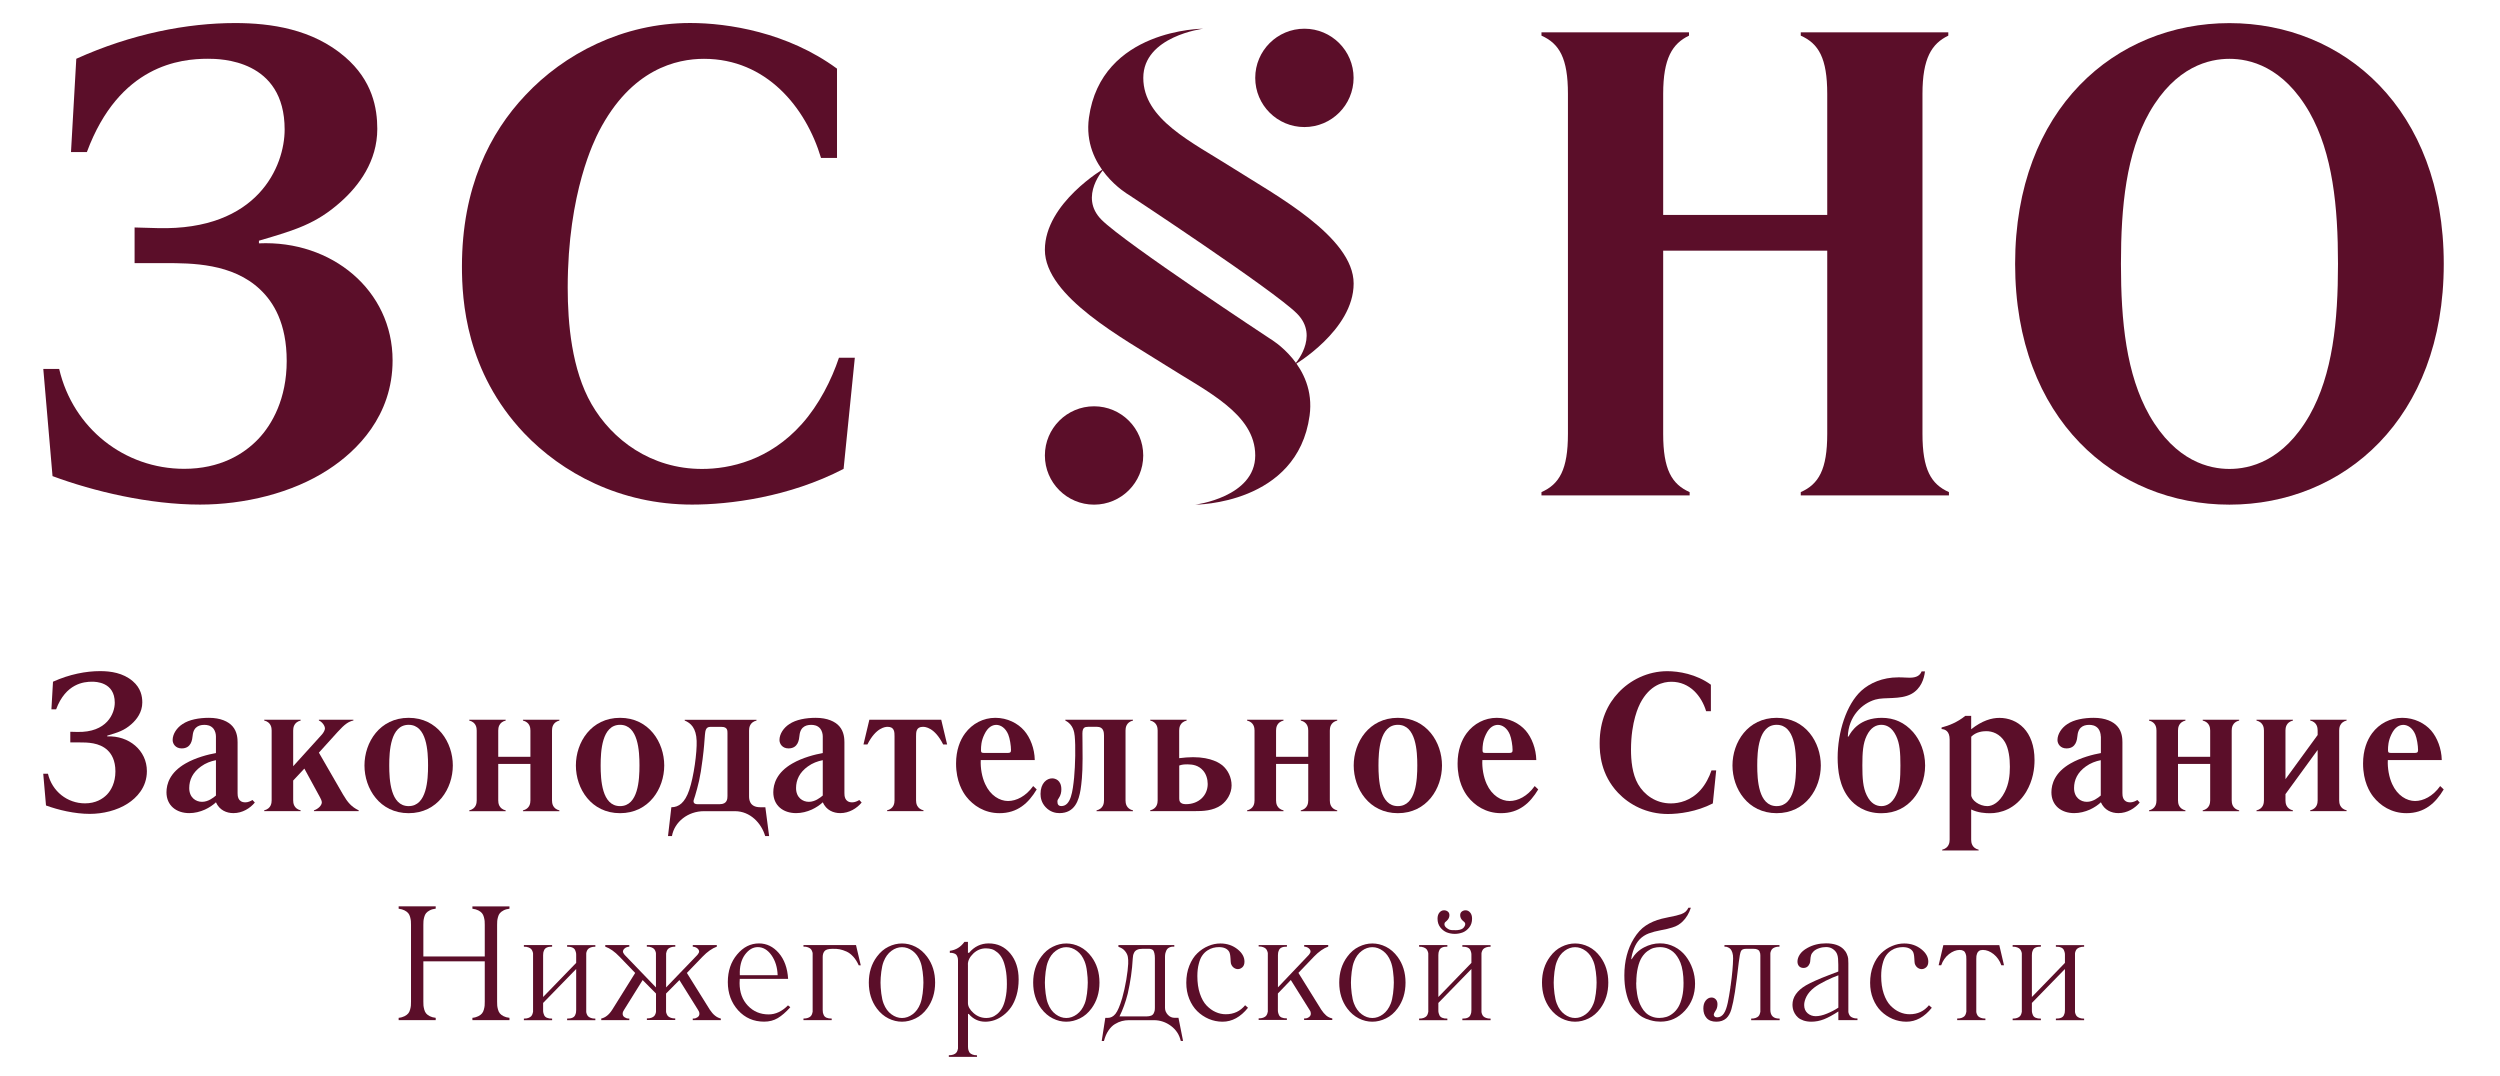 <?xml version="1.0" encoding="UTF-8"?> <svg xmlns="http://www.w3.org/2000/svg" id="_Слой_1" data-name="Слой 1" viewBox="0 0 425 183"><defs><style> .cls-1 { fill: #5b0e29; stroke-width: 0px; } </style></defs><g><path class="cls-1" d="M11.94,124.4l1.17.03c5.07.13,6.4-3.14,6.4-4.97,0-3.53-3.24-3.57-3.87-3.57-1.37,0-4.47.3-6.1,4.7h-.8l.27-4.7c2.81-1.27,5.61-1.8,8.01-1.8,1.8,0,3.9.3,5.54,1.7,1.4,1.2,1.63,2.6,1.63,3.63,0,1.64-.93,2.87-1.83,3.67-1.27,1.13-2.34,1.43-4.13,1.97v.13c3.67-.17,6.74,2.37,6.74,5.9,0,2.8-1.8,4.57-3.24,5.5-1.83,1.2-4.27,1.77-6.47,1.77-2.57,0-5.37-.67-7.44-1.43l-.47-5.4h.8c.7,3,3.3,5.04,6.3,5.04,1.8,0,3-.74,3.74-1.5.7-.73,1.43-2.03,1.43-3.93s-.67-2.97-1.33-3.6c-1.4-1.33-3.47-1.33-4.81-1.33h-1.53v-1.8Z"></path><path class="cls-1" d="M36.71,125.2c0-.44-.13-.93-.4-1.3-.47-.6-1.13-.67-1.53-.67-.57,0-1.87.07-2.03,1.83-.07.64-.2,2.17-1.87,2.17-1.03,0-1.53-.77-1.53-1.43,0-1.04.73-2.1,1.67-2.7,1.13-.77,2.83-1.07,4.5-1.07,1.97,0,3.3.63,4,1.43.83.93.87,2.17.87,2.74v8.6c0,.43,0,1.6,1.33,1.6.44,0,.87-.2,1.2-.4l.4.43c-.8.97-2.1,1.8-3.64,1.8-1.17,0-2.37-.5-2.97-1.84-.5.47-1.14.9-1.87,1.24-.83.37-1.73.6-2.67.6-2.2,0-3.87-1.3-3.87-3.54,0-1.4.57-3.37,3.24-4.9,1.73-1,3.87-1.54,5.17-1.77v-2.84ZM36.71,129.23c-.87.17-1.77.5-2.54,1.07-1.4,1-2,2.27-2,3.67,0,1.63,1.13,2.34,2.17,2.34s1.9-.67,2.37-1.07v-6Z"></path><path class="cls-1" d="M51.11,122.36v.13c-1.17.3-1.27,1.23-1.27,1.7v6.07l4.9-5.41c.24-.27.5-.73.5-1,0-.5-.5-1.14-1.03-1.37v-.13h5.87v.13c-.83.2-1.43.57-2.7,1.97l-3.17,3.5,4.1,7.11c.8,1.37,1.44,2.1,2.67,2.7v.13h-7.61v-.13c.7-.23,1.34-.83,1.34-1.37,0-.23-.2-.67-.3-.83l-2.67-4.9-1.9,2.03v3.37c0,.47.1,1.4,1.27,1.7v.13h-6.2v-.13c1.17-.3,1.27-1.23,1.27-1.7v-11.88c0-.47-.1-1.4-1.27-1.7v-.13h6.2Z"></path><path class="cls-1" d="M69.47,122.03c4.91,0,7.51,4.17,7.51,8.1s-2.6,8.11-7.51,8.11-7.51-4.17-7.51-8.11,2.6-8.1,7.51-8.1ZM69.47,137.04c3.1,0,3.3-4.5,3.3-6.91s-.2-6.91-3.3-6.91-3.3,4.5-3.3,6.91.2,6.91,3.3,6.91Z"></path><path class="cls-1" d="M85.97,122.36v.13c-1.17.3-1.27,1.23-1.27,1.7v4.47h5.47v-4.47c0-.47-.1-1.4-1.27-1.7v-.13h6.2v.13c-1.16.3-1.26,1.23-1.26,1.7v11.88c0,.47.1,1.4,1.26,1.7v.13h-6.2v-.13c1.17-.3,1.27-1.23,1.27-1.7v-6.2h-5.47v6.2c0,.47.1,1.4,1.27,1.7v.13h-6.2v-.13c1.17-.3,1.27-1.23,1.27-1.7v-11.88c0-.47-.1-1.4-1.27-1.7v-.13h6.2Z"></path><path class="cls-1" d="M105.41,122.03c4.91,0,7.51,4.17,7.51,8.1s-2.6,8.11-7.51,8.11-7.51-4.17-7.51-8.11,2.6-8.1,7.51-8.1ZM105.41,137.04c3.1,0,3.3-4.5,3.3-6.91s-.2-6.91-3.3-6.91-3.3,4.5-3.3,6.91.2,6.91,3.3,6.91Z"></path><path class="cls-1" d="M128.61,122.36v.13c-1.17.3-1.27,1.23-1.27,1.7v11.14c0,.5.03,1.9,1.9,1.9h.87l.64,4.9h-.67c-.63-2.17-2.53-4.23-5.14-4.23h-5.27c-2.7,0-5.01,1.8-5.44,4.23h-.67l.57-4.9c1.27,0,2.3-.77,3.03-2.9.8-2.34,1.34-6.44,1.27-8.37-.07-2.2-1-3.04-2.03-3.47v-.13h12.21ZM123.67,124.6c0-.4,0-1.03-1-1.03h-1.93c-.74,0-.84.63-.9,1.33-.13,1.43-.1,1.83-.4,4.17-.4,3.24-.77,4.47-1.27,6.2-.17.57-.27.74-.27.94,0,.5.53.5.67.5h3.8c1.27,0,1.3-.93,1.3-1.4v-10.71Z"></path><path class="cls-1" d="M139.87,125.2c0-.44-.13-.93-.4-1.3-.47-.6-1.13-.67-1.53-.67-.57,0-1.87.07-2.03,1.83-.07.64-.2,2.17-1.87,2.17-1.03,0-1.53-.77-1.53-1.43,0-1.04.73-2.1,1.67-2.7,1.13-.77,2.83-1.07,4.5-1.07,1.97,0,3.3.63,4,1.43.83.93.87,2.17.87,2.74v8.6c0,.43,0,1.6,1.33,1.6.44,0,.87-.2,1.2-.4l.4.43c-.8.97-2.1,1.8-3.64,1.8-1.17,0-2.37-.5-2.97-1.84-.5.47-1.14.9-1.87,1.24-.83.37-1.73.6-2.67.6-2.2,0-3.87-1.3-3.87-3.54,0-1.4.57-3.37,3.24-4.9,1.73-1,3.87-1.54,5.17-1.77v-2.84ZM139.87,129.23c-.87.17-1.77.5-2.54,1.07-1.4,1-2,2.27-2,3.67,0,1.63,1.13,2.34,2.17,2.34s1.9-.67,2.37-1.07v-6Z"></path><path class="cls-1" d="M160.01,122.36l1,4.2h-.67c-1.47-2.94-3.1-3-3.44-3-1.17,0-1.17.9-1.17,1.63v10.87c0,.47.1,1.4,1.27,1.7v.13h-6.2v-.13c1.17-.3,1.27-1.23,1.27-1.7v-10.87c0-.73,0-1.63-1.17-1.63-.34,0-1.97.07-3.44,3h-.67l1-4.2h12.21Z"></path><path class="cls-1" d="M166.73,129.2c-.07,1.37.2,2.9.74,4.07.9,2,2.5,2.9,3.9,2.9s3.04-.8,4.27-2.54l.6.57c-1.4,2.34-3.27,4.04-6.33,4.04-2.54,0-4.47-1.3-5.64-2.81-.6-.77-1.74-2.57-1.74-5.63,0-2.27.67-3.97,1.54-5.14,1.23-1.66,3.1-2.63,5.14-2.63s3.83.93,4.9,2.17c1.04,1.2,1.77,3.07,1.8,5.01h-9.17ZM171.3,128c.44,0,.57-.1.57-.5,0-.73-.2-2-.47-2.64-.47-1.13-1.3-1.63-2.03-1.63-.63,0-1.43.34-2.03,1.63-.54,1.1-.57,2.03-.57,2.64,0,.34.03.5.5.5h4.03Z"></path><path class="cls-1" d="M192.61,122.36v.13c-1.17.3-1.27,1.23-1.27,1.7v11.88c0,.47.1,1.4,1.27,1.7v.13h-6.2v-.13c1.17-.3,1.27-1.23,1.27-1.7v-11.01c0-.57-.07-1.5-1.17-1.5h-1.53c-.54,0-.97.1-.97,1.13s.03,1.77.03,4.27c0,2.87-.2,4.3-.34,5.27-.3,1.83-.97,4-3.6,4-.63,0-1.57-.17-2.37-1.04-.7-.77-.84-1.6-.84-2.23,0-1.83,1.07-2.64,1.97-2.64.5,0,1.57.27,1.57,1.87,0,.5-.1,1-.44,1.5-.1.17-.23.27-.23.57,0,.47.17.77.67.77,1.63,0,1.93-2.5,2.17-4.84.2-2.17.27-5.34.1-7.07-.07-.64-.23-1.93-1.6-2.64v-.13h11.51Z"></path><path class="cls-1" d="M201.73,122.36v.13c-1.17.3-1.27,1.23-1.27,1.7v4.7c.77-.1,1.63-.17,2.37-.17,3.17,0,4.6,1.1,4.94,1.36.97.8,1.6,2.07,1.6,3.44s-.8,2.64-1.76,3.34c-1.4,1-3.17,1.03-4.47,1.03h-7.61v-.13c1.17-.3,1.27-1.23,1.27-1.7v-11.88c0-.47-.1-1.4-1.27-1.7v-.13h6.2ZM200.47,135.71c0,.37.03,1,1.14,1,2.2,0,3.7-1.5,3.7-3.43,0-.84-.27-1.7-.77-2.27-.77-.9-1.76-1.07-2.67-1.07-.54,0-.94.03-1.4.2v5.57Z"></path><path class="cls-1" d="M218.2,122.36v.13c-1.17.3-1.27,1.23-1.27,1.7v4.47h5.47v-4.47c0-.47-.1-1.4-1.27-1.7v-.13h6.2v.13c-1.16.3-1.26,1.23-1.26,1.7v11.88c0,.47.1,1.4,1.26,1.7v.13h-6.2v-.13c1.17-.3,1.27-1.23,1.27-1.7v-6.2h-5.47v6.2c0,.47.1,1.4,1.27,1.7v.13h-6.2v-.13c1.17-.3,1.27-1.23,1.27-1.7v-11.88c0-.47-.1-1.4-1.27-1.7v-.13h6.2Z"></path><path class="cls-1" d="M237.64,122.03c4.9,0,7.5,4.17,7.5,8.1s-2.6,8.11-7.5,8.11-7.51-4.17-7.51-8.11,2.6-8.1,7.51-8.1ZM237.64,137.04c3.1,0,3.3-4.5,3.3-6.91s-.2-6.91-3.3-6.91-3.3,4.5-3.3,6.91.2,6.91,3.3,6.91Z"></path><path class="cls-1" d="M252,129.2c-.07,1.37.2,2.9.73,4.07.9,2,2.5,2.9,3.9,2.9s3.04-.8,4.27-2.54l.6.57c-1.4,2.34-3.27,4.04-6.34,4.04-2.54,0-4.47-1.3-5.64-2.81-.6-.77-1.73-2.57-1.73-5.63,0-2.27.67-3.97,1.53-5.14,1.23-1.66,3.1-2.63,5.14-2.63s3.84.93,4.91,2.17c1.03,1.2,1.76,3.07,1.8,5.01h-9.17ZM256.57,128c.43,0,.57-.1.57-.5,0-.73-.2-2-.47-2.64-.47-1.13-1.3-1.63-2.03-1.63-.64,0-1.44.34-2.04,1.63-.53,1.1-.57,2.03-.57,2.64,0,.34.03.5.5.5h4.04Z"></path><path class="cls-1" d="M290.04,120.9c-.77-2.57-2.77-5-5.9-5-1.37,0-3.67.5-5.31,3.67-.2.4-1.56,3.04-1.56,7.87,0,1.8.2,4.13,1.2,5.87,1.04,1.8,3,3.27,5.57,3.27,1.4,0,3.4-.44,5.04-2.27.87-.97,1.5-2.23,1.87-3.34h.8l-.57,5.61c-2.77,1.43-5.77,1.8-7.64,1.8-3.64,0-6.57-1.6-8.47-3.6-2.94-3.1-3.13-6.7-3.13-8.4,0-3.97,1.4-6.74,3.2-8.64,1.93-2.07,4.9-3.64,8.3-3.64,1.9,0,4.9.47,7.41,2.3v4.5h-.8Z"></path><path class="cls-1" d="M302.03,122.03c4.91,0,7.51,4.17,7.51,8.1s-2.6,8.11-7.51,8.11-7.51-4.17-7.51-8.11,2.6-8.1,7.51-8.1ZM302.03,137.04c3.1,0,3.3-4.5,3.3-6.91s-.2-6.91-3.3-6.91-3.3,4.5-3.3,6.91.2,6.91,3.3,6.91Z"></path><path class="cls-1" d="M327.24,114.16c-.13,1.2-.67,2.94-2.34,3.83-1.9,1-4.5.47-6.1.94-2.3.67-4.57,2.87-4.67,6.3l.13-.03c.47-.93,1.93-3.17,5.64-3.17,2.07,0,3.87.77,5.34,2.44,1.17,1.36,2.03,3.33,2.03,5.67s-.87,4.3-2.03,5.67c-1.17,1.37-2.91,2.44-5.41,2.44-2.84,0-4.54-1.4-5.4-2.44-1.73-2.07-2.03-4.87-2.03-7.01,0-4.3,1.47-9.04,4.03-11.38,1.44-1.3,3.6-2.27,6.27-2.27.37,0,.73,0,1.1.03.27,0,.57.03.84.03,1.2,0,1.77-.4,2.03-1.07h.57ZM317.33,135.17c.7,1.47,1.67,1.87,2.5,1.87s1.8-.4,2.5-1.87c.64-1.3.74-2.87.74-5.04s-.1-3.73-.74-5.04c-.7-1.47-1.66-1.87-2.5-1.87s-1.8.4-2.5,1.87c-.63,1.3-.73,2.87-.73,5.04s.1,3.74.73,5.04Z"></path><path class="cls-1" d="M335.1,123.97c1.87-1.47,3.47-1.93,4.8-1.93,3.04,0,5.97,2.2,5.97,7.17,0,1.43-.24,3.43-1.44,5.44-1.8,2.93-4.37,3.6-6.13,3.6-.77,0-2.03-.07-3.2-.64v5.14c0,.47.1,1.4,1.27,1.7v.13h-6.2v-.13c1.17-.3,1.27-1.24,1.27-1.7v-17.04c0-1.4-.74-1.73-1.37-1.77v-.27c1.2-.3,2.67-.87,4.03-1.97h1v2.27ZM335.1,135.11c0,.93,1.4,1.93,2.74,1.93.87,0,2.07-.6,2.97-2.4.7-1.37.87-2.84.87-4.3s-.2-3.07-.83-4.17c-.87-1.47-2.2-1.87-3.17-1.87-.6,0-1.73.1-2.57.94v9.87Z"></path><path class="cls-1" d="M357.13,125.2c0-.44-.13-.93-.4-1.3-.47-.6-1.13-.67-1.53-.67-.57,0-1.87.07-2.03,1.83-.07.64-.2,2.17-1.87,2.17-1.03,0-1.53-.77-1.53-1.43,0-1.04.74-2.1,1.67-2.7,1.13-.77,2.84-1.07,4.5-1.07,1.97,0,3.3.63,4,1.43.84.93.87,2.17.87,2.74v8.6c0,.43,0,1.6,1.34,1.6.43,0,.87-.2,1.2-.4l.4.43c-.8.97-2.1,1.8-3.63,1.8-1.17,0-2.37-.5-2.97-1.84-.5.47-1.13.9-1.87,1.24-.84.37-1.74.6-2.67.6-2.2,0-3.87-1.3-3.87-3.54,0-1.4.57-3.37,3.24-4.9,1.73-1,3.87-1.54,5.17-1.77v-2.84ZM357.13,129.23c-.87.17-1.76.5-2.54,1.07-1.4,1-2,2.27-2,3.67,0,1.63,1.13,2.34,2.17,2.34s1.9-.67,2.37-1.07v-6Z"></path><path class="cls-1" d="M371.53,122.36v.13c-1.17.3-1.27,1.23-1.27,1.7v4.47h5.47v-4.47c0-.47-.1-1.4-1.27-1.7v-.13h6.2v.13c-1.17.3-1.27,1.23-1.27,1.7v11.88c0,.47.1,1.4,1.27,1.7v.13h-6.2v-.13c1.17-.3,1.27-1.23,1.27-1.7v-6.2h-5.47v6.2c0,.47.1,1.4,1.27,1.7v.13h-6.2v-.13c1.17-.3,1.27-1.23,1.27-1.7v-11.88c0-.47-.1-1.4-1.27-1.7v-.13h6.2Z"></path><path class="cls-1" d="M389.8,122.36v.13c-1.17.3-1.27,1.23-1.27,1.7v8.27l5.47-7.51v-.77c0-.47-.1-1.4-1.27-1.7v-.13h6.2v.13c-1.17.3-1.27,1.23-1.27,1.7v11.88c0,.47.1,1.4,1.27,1.7v.13h-6.2v-.13c1.17-.3,1.27-1.23,1.27-1.7v-8.57l-5.47,7.51v1.07c0,.47.1,1.4,1.27,1.7v.13h-6.2v-.13c1.17-.3,1.27-1.23,1.27-1.7v-11.88c0-.47-.1-1.4-1.27-1.7v-.13h6.2Z"></path><path class="cls-1" d="M405.93,129.2c-.07,1.37.2,2.9.73,4.07.9,2,2.5,2.9,3.9,2.9s3.04-.8,4.27-2.54l.6.57c-1.4,2.34-3.27,4.04-6.34,4.04-2.54,0-4.47-1.3-5.64-2.81-.6-.77-1.73-2.57-1.73-5.63,0-2.27.67-3.97,1.53-5.14,1.23-1.66,3.1-2.63,5.14-2.63s3.84.93,4.91,2.17c1.03,1.2,1.76,3.07,1.8,5.01h-9.17ZM410.5,128c.43,0,.57-.1.57-.5,0-.73-.2-2-.47-2.64-.47-1.13-1.3-1.63-2.03-1.63-.64,0-1.44.34-2.04,1.63-.53,1.1-.57,2.03-.57,2.64,0,.34.03.5.5.5h4.04Z"></path><path class="cls-1" d="M67.77,154.08h6.3v.39c-.4.05-.73.14-1.01.29s-.48.3-.62.47c-.14.17-.25.4-.32.67-.07.27-.12.5-.13.67-.01.17-.02.4-.02.67v5.36h10.44v-5.36c0-.27,0-.49-.02-.67-.02-.18-.06-.4-.13-.67s-.18-.49-.32-.66c-.14-.17-.35-.33-.62-.47s-.61-.24-1.01-.29v-.39h6.3v.39c-.4.05-.73.14-1.01.29s-.48.3-.62.47c-.14.17-.25.39-.32.66s-.12.49-.13.67c-.02.18-.02.4-.02.67v13.04c0,.27,0,.49.02.67.01.17.06.4.13.67s.18.49.32.66c.14.17.35.33.62.47s.61.24,1.01.28v.39h-6.3v-.39c.4-.04.73-.14,1.01-.28s.48-.3.62-.47c.14-.17.25-.39.32-.66s.12-.49.13-.67c.01-.18.02-.4.02-.67v-6.85h-10.44v6.85c0,.27,0,.49.02.67.02.17.06.4.13.67.07.27.18.49.32.66.14.17.35.33.62.47s.61.24,1.01.28v.39h-6.3v-.39c.4-.04.73-.14,1.01-.28s.48-.3.62-.47c.14-.17.25-.39.32-.66s.12-.49.13-.67c.01-.18.02-.4.02-.67v-13.04c0-.27,0-.49-.02-.67-.02-.18-.06-.4-.13-.67s-.18-.49-.32-.66c-.14-.17-.35-.33-.62-.47s-.61-.24-1.01-.29v-.39Z"></path><path class="cls-1" d="M89.06,160.66h4.8v.27c-.36,0-.66.04-.88.14-.23.1-.39.25-.47.44s-.14.35-.15.46c-.02.11-.03.25-.03.42v7.1l5.62-5.8v-1.29c0-.17,0-.31-.03-.42-.02-.11-.07-.27-.15-.46s-.24-.34-.47-.44c-.23-.1-.52-.15-.89-.14v-.27h4.8v.27c-.3,0-.55.03-.76.11-.2.08-.36.17-.46.27-.1.1-.18.23-.24.39s-.09.29-.09.38c0,.09,0,.2,0,.32v9.28c0,.13,0,.24,0,.32,0,.09.03.22.09.38s.14.29.24.39c.1.1.25.19.46.27.21.08.46.12.76.11v.27h-4.8v-.27c.36,0,.66-.04.89-.14.23-.1.39-.25.47-.44s.14-.35.15-.46c.02-.11.03-.25.03-.43v-6.96l-5.62,5.77v1.19c0,.17,0,.32.03.43.02.11.07.27.15.46s.24.34.47.44c.23.1.52.15.88.14v.27h-4.8v-.27c.3,0,.55-.03.76-.11.2-.08.36-.17.46-.27.1-.1.18-.23.24-.39s.09-.29.1-.38c0-.09,0-.2,0-.32v-9.28c0-.12,0-.23,0-.32,0-.09-.04-.22-.1-.38s-.14-.29-.24-.39c-.1-.1-.25-.19-.46-.27-.21-.08-.46-.12-.76-.11v-.27Z"></path><path class="cls-1" d="M109.98,160.66h4.82v.27c-.3,0-.55.03-.76.11-.21.08-.36.17-.46.27-.1.1-.18.23-.24.39-.06.16-.09.29-.1.38,0,.09,0,.2,0,.32v5.46l5.33-5.54c.19-.24.28-.42.28-.55,0-.2-.1-.38-.3-.55-.2-.17-.46-.26-.78-.29v-.27h4.09v.27c-.8.29-1.61.86-2.43,1.71l-2.66,2.76,3.9,6.25c.55.84,1.17,1.34,1.87,1.5v.27h-4.77v-.27h.16c.22,0,.43-.07.65-.22s.32-.34.32-.59c0-.08-.01-.16-.03-.24-.02-.08-.05-.13-.07-.18-.02-.04-.06-.1-.1-.17-.05-.07-.07-.12-.08-.14l-3.12-5-2.27,2.29v2.76c0,.13,0,.24,0,.32,0,.09.03.22.1.38.06.16.13.29.24.39.1.1.25.19.46.27.2.08.46.12.76.11v.27h-4.82v-.27c.3,0,.55-.03.76-.11.21-.08.36-.17.46-.27.1-.1.18-.23.24-.39.06-.16.09-.29.09-.38,0-.09,0-.2,0-.32v-2.76l-2.27-2.29-3.12,5s-.03.07-.08.14c-.04.07-.08.13-.1.17-.02.04-.05.1-.07.18-.02.08-.03.15-.03.24,0,.25.11.45.32.59s.43.22.65.22h.16v.27h-4.77v-.27c.7-.15,1.33-.65,1.87-1.5l3.9-6.25-2.66-2.76c-.82-.86-1.63-1.43-2.43-1.71v-.27h4.09v.27c-.32.03-.59.12-.78.29-.2.17-.3.35-.3.55,0,.13.09.32.28.55l5.33,5.54v-5.46c0-.12,0-.23,0-.32,0-.09-.03-.22-.09-.38-.06-.16-.14-.29-.24-.39-.1-.1-.25-.19-.46-.27-.2-.08-.46-.12-.76-.11v-.27Z"></path><path class="cls-1" d="M133.99,166.41h-8.23c-.02.16-.03.4-.03.72,0,1.57.47,2.85,1.41,3.84.94.99,2.12,1.48,3.53,1.48,1.17,0,2.27-.51,3.29-1.54l.39.32c-.75.84-1.46,1.45-2.13,1.85s-1.45.6-2.32.6c-1.78,0-3.25-.64-4.42-1.93-1.16-1.29-1.75-2.89-1.75-4.79s.53-3.45,1.58-4.7c1.05-1.26,2.29-1.88,3.72-1.88,1.29,0,2.41.54,3.36,1.63.94,1.09,1.48,2.55,1.59,4.4ZM125.76,165.78h6.44c-.05-1.33-.39-2.45-1.04-3.38-.65-.92-1.43-1.39-2.33-1.39-.84,0-1.57.44-2.2,1.3-.63.87-.92,2.02-.86,3.46Z"></path><path class="cls-1" d="M136.6,160.66h8.92l.81,3.45h-.34c-.27-.59-.58-1.09-.94-1.48s-.74-.69-1.15-.87c-.41-.18-.8-.31-1.16-.38-.37-.07-.78-.1-1.23-.08-.67,0-1.12.13-1.33.38-.21.25-.32.58-.32.99v9.01c0,.17.01.32.03.43.02.11.07.27.15.46.09.19.24.34.47.44.23.1.52.15.88.14v.27h-4.8v-.27c.3,0,.55-.03.76-.11.21-.08.36-.17.46-.27.1-.1.18-.23.24-.39.06-.16.09-.29.1-.38,0-.09,0-.2,0-.32v-9.28c0-.12,0-.23,0-.32,0-.09-.03-.22-.1-.38-.06-.16-.13-.29-.24-.39-.1-.1-.25-.19-.46-.27-.2-.08-.46-.12-.76-.11v-.27Z"></path><path class="cls-1" d="M155.64,173.13c-.76.37-1.52.56-2.3.56s-1.55-.18-2.31-.56-1.41-.94-1.97-1.69c-.91-1.23-1.36-2.7-1.36-4.4s.45-3.16,1.36-4.39c.56-.76,1.21-1.33,1.97-1.7.76-.38,1.53-.56,2.31-.56s1.55.18,2.3.56c.76.38,1.41.95,1.97,1.7.91,1.23,1.36,2.7,1.36,4.39s-.45,3.17-1.36,4.4c-.55.76-1.21,1.32-1.97,1.69ZM151.54,172.43c.57.42,1.17.63,1.8.63s1.23-.21,1.8-.63c.57-.42,1.01-1.02,1.31-1.8.18-.45.31-1.03.4-1.73.08-.71.13-1.33.13-1.86s-.04-1.15-.13-1.85c-.09-.71-.22-1.28-.4-1.73-.3-.79-.74-1.39-1.31-1.81-.57-.42-1.17-.63-1.8-.63s-1.23.21-1.8.63c-.57.42-1.01,1.02-1.32,1.81-.18.45-.31,1.02-.4,1.73s-.13,1.33-.13,1.85.04,1.15.13,1.86.22,1.28.4,1.73c.31.78.74,1.38,1.32,1.8Z"></path><path class="cls-1" d="M164.55,160.11v1.87h.19c.9-1.07,2.02-1.6,3.34-1.6,1.5,0,2.71.57,3.66,1.7.95,1.14,1.43,2.62,1.43,4.43,0,.96-.12,1.85-.35,2.66-.24.81-.54,1.48-.92,2.03s-.82,1.01-1.32,1.39c-.5.38-1.01.66-1.53.84-.52.17-1.03.26-1.54.26-1.13,0-2.07-.44-2.82-1.32h-.13v5.56c0,.13,0,.24.02.32,0,.09.04.21.09.37s.13.29.22.39c.09.1.25.19.45.27.21.08.45.12.73.11l.03.28h-4.8v-.28c.3,0,.55-.03.76-.11.21-.08.36-.17.46-.27.1-.1.18-.23.24-.39.06-.16.09-.29.1-.37s0-.19,0-.32v-14.67c0-.11,0-.2-.02-.28,0-.08-.04-.2-.09-.34-.05-.14-.12-.26-.2-.35s-.22-.17-.41-.23c-.19-.07-.41-.09-.67-.07v-.35c1.04-.14,1.86-.65,2.48-1.52h.62ZM164.55,163.95v6.57c0,.57.32,1.14.95,1.7.63.56,1.36.84,2.19.84.3,0,.6-.05.89-.14.29-.09.6-.26.92-.52.32-.26.6-.6.84-1.01.24-.42.44-.97.59-1.68.16-.71.24-1.51.24-2.42,0-.97-.07-1.83-.22-2.57-.15-.74-.33-1.32-.56-1.75-.23-.43-.5-.79-.83-1.06s-.64-.46-.95-.55c-.31-.09-.64-.14-1-.14-.82,0-1.53.29-2.15.88-.61.59-.92,1.21-.92,1.86Z"></path><path class="cls-1" d="M183.58,173.13c-.76.37-1.53.56-2.31.56s-1.55-.18-2.3-.56-1.41-.94-1.97-1.69c-.91-1.23-1.36-2.7-1.36-4.4s.45-3.16,1.36-4.39c.55-.76,1.21-1.33,1.97-1.7.76-.38,1.52-.56,2.3-.56s1.55.18,2.31.56c.76.38,1.41.95,1.97,1.7.91,1.23,1.36,2.7,1.36,4.39s-.45,3.17-1.36,4.4c-.56.76-1.21,1.32-1.97,1.69ZM179.47,172.43c.57.42,1.17.63,1.8.63s1.23-.21,1.8-.63c.57-.42,1.01-1.02,1.32-1.8.18-.45.31-1.03.4-1.73.08-.71.13-1.33.13-1.86s-.04-1.15-.13-1.85c-.08-.71-.22-1.28-.4-1.73-.31-.79-.74-1.39-1.32-1.81-.57-.42-1.17-.63-1.8-.63s-1.23.21-1.8.63c-.57.42-1.01,1.02-1.31,1.81-.18.45-.31,1.02-.4,1.73-.08.71-.13,1.33-.13,1.85s.04,1.15.13,1.86c.09.71.22,1.28.4,1.73.3.78.74,1.38,1.31,1.8Z"></path><path class="cls-1" d="M190.12,160.66h9.51v.27c-.34-.02-.61.03-.84.14-.23.11-.39.27-.49.47-.09.2-.16.39-.2.56-.03.17-.05.35-.05.54v8.7c0,.43.16.82.48,1.17.32.35.71.52,1.18.52h.63l.78,3.93h-.39c-.24-1.05-.79-1.9-1.66-2.55-.87-.65-1.85-.98-2.92-.98h-4.22c-.42,0-.82.05-1.21.15-.39.1-.78.27-1.19.52-.4.24-.77.61-1.1,1.1s-.58,1.08-.76,1.77h-.38l.61-3.93h.43c.49,0,.93-.23,1.3-.69.37-.46.75-1.36,1.14-2.67.28-.99.51-2.04.7-3.14.18-1.11.29-2,.32-2.68.02-.47,0-.87-.06-1.2s-.22-.66-.49-.99-.64-.56-1.11-.71v-.27ZM190.29,172.79h4.61c.32,0,.59-.05.79-.13.2-.08.34-.21.43-.38.08-.17.14-.32.17-.46.03-.15.04-.32.04-.53v-8.42c0-.32-.03-.58-.08-.79s-.11-.37-.17-.47-.16-.18-.31-.23c-.15-.05-.26-.08-.34-.08s-.22,0-.42,0h-.82c-.35,0-.64.05-.87.16-.24.11-.4.26-.5.45-.1.19-.16.36-.19.5-.03.14-.05.32-.06.51-.11,2.02-.4,4.02-.86,6.02-.37,1.46-.84,2.74-1.4,3.85Z"></path><path class="cls-1" d="M211.67,170.89l.49.43c-1.27,1.58-2.71,2.37-4.33,2.37-.81,0-1.59-.16-2.33-.47-.74-.32-1.4-.76-1.97-1.32-.57-.56-1.02-1.26-1.36-2.1-.34-.84-.5-1.75-.5-2.73,0-1.07.17-2.04.52-2.91.35-.87.8-1.58,1.36-2.11.56-.54,1.18-.95,1.86-1.23.67-.29,1.36-.43,2.06-.43,1.14,0,2.13.34,2.96,1.02.76.62,1.13,1.31,1.13,2.07,0,.42-.12.74-.35.95-.24.21-.49.32-.76.32-.25,0-.49-.08-.72-.25-.22-.17-.38-.4-.47-.7-.03-.09-.05-.4-.08-.92-.03-.53-.11-.9-.24-1.11-.32-.5-.89-.76-1.71-.76-.34,0-.67.04-.98.12-.32.08-.64.22-.98.44-.34.22-.63.5-.88.86-.25.35-.45.82-.6,1.43-.16.6-.24,1.29-.24,2.08,0,1.11.14,2.1.43,2.97.29.86.67,1.54,1.14,2.03.48.49.99.87,1.55,1.11.55.25,1.13.37,1.72.37,1.35,0,2.45-.51,3.29-1.54Z"></path><path class="cls-1" d="M213.98,160.66h4.8v.27c-.36,0-.66.04-.88.14-.23.1-.39.25-.47.44s-.14.35-.15.46c-.02.11-.03.25-.03.42v5.46l5.27-5.54c.18-.23.27-.41.27-.55,0-.2-.1-.38-.3-.55-.2-.17-.46-.26-.78-.29v-.27h4.09v.27c-.8.29-1.61.86-2.43,1.71l-2.64,2.76,3.88,6.25c.27.41.55.74.84.99.29.25.64.42,1.04.5v.27h-4.79v-.27h.18c.22,0,.43-.07.64-.22s.32-.34.32-.59c0-.08-.01-.16-.03-.24-.02-.08-.04-.13-.05-.17-.02-.03-.05-.1-.1-.17-.05-.08-.08-.13-.09-.14l-3.13-5-2.2,2.29v2.76c0,.17,0,.32.03.43.02.11.07.27.15.46s.24.34.47.44c.23.1.52.15.88.14v.27h-4.8v-.27c.3,0,.55-.03.76-.11.2-.08.36-.17.46-.27.1-.1.18-.23.24-.39s.09-.29.1-.38c0-.09,0-.2,0-.32v-9.28c0-.12,0-.23,0-.32,0-.09-.04-.22-.1-.38s-.14-.29-.24-.39c-.1-.1-.25-.19-.46-.27-.21-.08-.46-.12-.76-.11v-.27Z"></path><path class="cls-1" d="M235.61,173.13c-.76.37-1.53.56-2.31.56s-1.55-.18-2.3-.56-1.41-.94-1.97-1.69c-.91-1.23-1.36-2.7-1.36-4.4s.45-3.16,1.36-4.39c.55-.76,1.21-1.33,1.97-1.7.76-.38,1.52-.56,2.3-.56s1.55.18,2.31.56c.76.38,1.41.95,1.97,1.7.91,1.23,1.36,2.7,1.36,4.39s-.45,3.17-1.36,4.4c-.56.76-1.21,1.32-1.97,1.69ZM231.5,172.43c.57.42,1.17.63,1.8.63s1.23-.21,1.8-.63c.57-.42,1.01-1.02,1.32-1.8.18-.45.31-1.03.4-1.73.08-.71.13-1.33.13-1.86s-.04-1.15-.13-1.85c-.08-.71-.22-1.28-.4-1.73-.31-.79-.74-1.39-1.32-1.81-.57-.42-1.17-.63-1.8-.63s-1.23.21-1.8.63c-.57.42-1.01,1.02-1.31,1.81-.18.45-.31,1.02-.4,1.73-.08.71-.13,1.33-.13,1.85s.04,1.15.13,1.86c.09.71.22,1.28.4,1.73.3.78.74,1.38,1.31,1.8Z"></path><path class="cls-1" d="M241.25,160.66h4.8v.27c-.36,0-.66.04-.88.14-.23.1-.39.25-.47.44s-.14.35-.15.46c-.02.11-.03.25-.03.42v7.1l5.62-5.8v-1.29c0-.17,0-.31-.03-.42-.02-.11-.07-.27-.15-.46s-.24-.34-.47-.44c-.23-.1-.52-.15-.89-.14v-.27h4.8v.27c-.3,0-.55.03-.76.11-.2.08-.36.17-.46.27-.1.1-.18.23-.24.39s-.09.29-.09.38c0,.09,0,.2,0,.32v9.28c0,.13,0,.24,0,.32,0,.09.03.22.09.38s.14.29.24.39c.1.1.25.19.46.27.21.08.46.12.76.11v.27h-4.8v-.27c.36,0,.66-.04.89-.14.23-.1.39-.25.47-.44s.14-.35.15-.46c.02-.11.03-.25.03-.43v-6.96l-5.62,5.77v1.19c0,.17,0,.32.03.43.02.11.07.27.15.46s.24.34.47.44c.23.1.52.15.88.14v.27h-4.8v-.27c.3,0,.55-.03.76-.11.2-.08.36-.17.46-.27.1-.1.18-.23.24-.39s.09-.29.1-.38c0-.09,0-.2,0-.32v-9.28c0-.12,0-.23,0-.32,0-.09-.04-.22-.1-.38s-.14-.29-.24-.39c-.1-.1-.25-.19-.46-.27-.21-.08-.46-.12-.76-.11v-.27ZM247.32,158.14c.62,0,1.06-.1,1.33-.29.12-.08.22-.2.31-.35.09-.15.13-.28.13-.4,0-.05,0-.09-.02-.13-.02-.04-.03-.08-.04-.1-.01-.03-.04-.06-.08-.1l-.09-.09s-.05-.05-.1-.08c-.05-.04-.08-.07-.09-.08-.3-.27-.44-.58-.44-.94,0-.26.09-.47.27-.61.18-.14.39-.22.65-.22.3,0,.57.13.78.39.22.25.32.6.32,1.04,0,.57-.15,1.06-.46,1.46-.31.4-.67.68-1.09.86-.45.17-.91.26-1.39.26s-.93-.09-1.38-.26c-.42-.18-.79-.47-1.09-.86-.3-.4-.46-.88-.46-1.46,0-.44.11-.79.32-1.04.22-.26.48-.39.78-.39.25,0,.47.07.65.22.18.14.27.35.27.61,0,.36-.15.67-.44.94-.04.04-.08.08-.14.13s-.1.09-.14.12c-.03.03-.07.08-.09.13s-.04.12-.04.2c0,.27.15.51.45.71.06.05.12.09.19.12.06.03.12.07.16.09.04.02.1.04.17.05.07.01.12.02.15.03.03,0,.08.02.16.02s.13,0,.15,0h.34Z"></path><path class="cls-1" d="M270.08,173.13c-.76.37-1.53.56-2.31.56s-1.55-.18-2.3-.56-1.41-.94-1.97-1.69c-.91-1.23-1.36-2.7-1.36-4.4s.45-3.16,1.36-4.39c.55-.76,1.21-1.33,1.97-1.7.76-.38,1.52-.56,2.3-.56s1.55.18,2.31.56c.76.38,1.41.95,1.97,1.7.91,1.23,1.36,2.7,1.36,4.39s-.45,3.17-1.36,4.4c-.56.76-1.21,1.32-1.97,1.69ZM265.97,172.43c.57.42,1.17.63,1.8.63s1.23-.21,1.8-.63c.57-.42,1.01-1.02,1.32-1.8.18-.45.31-1.03.4-1.73s.13-1.33.13-1.86-.04-1.15-.13-1.85-.22-1.28-.4-1.73c-.31-.79-.74-1.39-1.32-1.81-.57-.42-1.17-.63-1.8-.63s-1.23.21-1.8.63c-.57.42-1.01,1.02-1.31,1.81-.18.45-.31,1.02-.4,1.73-.08.71-.13,1.33-.13,1.85s.04,1.15.13,1.86c.09.71.22,1.28.4,1.73.3.78.74,1.38,1.31,1.8Z"></path><path class="cls-1" d="M287.05,154.31h.4c-.32.96-.78,1.73-1.38,2.32-.25.25-.52.45-.79.62-.27.17-.61.31-1.01.43-.39.12-.69.2-.87.24-.19.05-.54.12-1.07.22-.76.14-1.45.32-2.04.54-.6.23-1.11.56-1.55,1.01-.39.41-.72.94-.96,1.56s-.4,1.23-.47,1.81h.08c.51-.87,1.21-1.54,2.09-2,.88-.46,1.78-.69,2.71-.69s1.71.2,2.48.59c.76.39,1.39.92,1.89,1.56.5.65.9,1.38,1.18,2.2.28.82.42,1.65.42,2.5,0,1.8-.57,3.33-1.72,4.59-1.15,1.25-2.53,1.87-4.15,1.87-.27,0-.54-.02-.81-.05-.28-.03-.63-.11-1.05-.23-.43-.12-.82-.29-1.19-.49-.37-.2-.75-.51-1.14-.91-.4-.4-.73-.86-1.01-1.39s-.5-1.21-.68-2.03c-.18-.82-.27-1.74-.27-2.76,0-2.42.54-4.51,1.62-6.27.59-.96,1.26-1.7,2.02-2.2.76-.51,1.66-.9,2.72-1.17.35-.09.77-.18,1.27-.28.49-.09.88-.17,1.15-.24s.56-.15.87-.25c.3-.11.55-.25.76-.43.2-.18.36-.41.49-.68ZM278.15,167.04c0,.29.01.58.03.88.02.3.07.65.13,1.06.07.41.15.79.27,1.15.11.36.27.72.48,1.09.2.37.44.68.71.94.26.26.6.48,1,.64.4.17.84.25,1.33.25.4,0,.79-.06,1.17-.17s.74-.31,1.11-.6c.37-.29.68-.65.94-1.09.26-.44.47-1.01.64-1.71s.24-1.5.24-2.39c0-.7-.05-1.34-.14-1.93-.09-.59-.22-1.08-.38-1.49s-.35-.77-.57-1.09-.45-.58-.68-.77c-.23-.19-.49-.35-.76-.48s-.52-.21-.76-.25c-.24-.05-.48-.07-.72-.07-.37,0-.72.05-1.06.14-.34.09-.7.28-1.07.55-.37.27-.69.63-.96,1.06-.27.43-.5,1.01-.67,1.75-.17.73-.26,1.58-.26,2.53Z"></path><path class="cls-1" d="M293.13,160.66h9.38v.27c-.3,0-.55.03-.76.11-.21.08-.36.17-.46.27-.1.1-.18.23-.24.39-.06.16-.09.29-.09.38,0,.09,0,.2,0,.32v9.26c0,1.02.53,1.52,1.58,1.5v.27h-4.84v-.27c.3,0,.55-.03.76-.11.21-.08.36-.17.46-.27.1-.1.18-.23.24-.39.06-.16.09-.29.1-.38,0-.09,0-.2,0-.32v-9.28c0-.13-.01-.25-.03-.34-.02-.09-.06-.2-.12-.34-.06-.14-.18-.24-.36-.32-.17-.08-.39-.11-.65-.11h-1.29c-.44,0-.72.13-.85.4-.12.27-.25.88-.36,1.83-.24,2.04-.45,3.75-.66,5.11-.2,1.26-.4,2.23-.6,2.92-.2.69-.49,1.2-.87,1.55-.44.39-1,.58-1.69.58-.74,0-1.29-.21-1.66-.63-.37-.42-.55-.96-.55-1.62,0-.55.13-1,.4-1.34s.6-.52.99-.52c.28,0,.52.1.71.3.2.2.3.48.3.83,0,.47-.12.86-.35,1.16-.19.29-.28.5-.28.63,0,.09.04.18.13.29.09.1.24.16.44.16.24,0,.46-.06.66-.18s.36-.29.5-.5c.14-.22.27-.48.37-.78s.2-.64.28-1.02.16-.79.23-1.22c.07-.43.14-.89.22-1.38,0-.05,0-.08,0-.1,0-.02.01-.05.02-.1,0-.04.01-.07.02-.1.26-1.84.4-3.39.42-4.64,0-.37-.03-.69-.12-.96-.09-.27-.19-.47-.3-.6-.11-.13-.25-.22-.41-.3s-.29-.11-.37-.12c-.08,0-.17-.01-.27-.01v-.27Z"></path><path class="cls-1" d="M315.77,173.42h-3.25v-1.47c-.9.59-1.71,1.03-2.43,1.32-.72.28-1.44.42-2.16.42-.49,0-.94-.07-1.33-.2-.39-.14-.7-.3-.93-.51-.23-.2-.42-.44-.57-.7-.15-.27-.25-.52-.3-.76s-.08-.47-.08-.71c0-1.3.77-2.4,2.29-3.3.86-.49,2.16-1.08,3.9-1.74l1.6-.61v-1.16c0-.81-.05-1.36-.16-1.66-.04-.14-.1-.27-.17-.39-.15-.26-.38-.48-.68-.67s-.66-.28-1.06-.28-.79.06-1.17.19c-.39.13-.7.3-.93.51-.23.22-.39.45-.46.69-.07.25-.11.5-.12.77-.01.27-.05.48-.11.63-.21.5-.56.76-1.05.76-.32,0-.58-.1-.76-.3-.18-.2-.27-.46-.27-.78,0-.39.13-.8.4-1.21s.69-.78,1.29-1.11c.93-.52,1.98-.78,3.16-.78,1.32,0,2.32.33,2.98.99.24.24.43.51.56.82.13.31.21.57.23.78.02.2.03.47.03.78v7.93c0,.13,0,.24,0,.32,0,.09.03.22.09.38.06.16.14.29.24.39.1.1.25.19.46.27.2.08.46.12.76.11v.27ZM312.52,171.32v-5.52c-.62.22-1.34.53-2.17.94-.82.41-1.46.79-1.93,1.15-.59.46-1.02.95-1.3,1.48-.27.53-.41,1.02-.41,1.48,0,.59.19,1.05.57,1.39.39.34.85.51,1.4.51s1.19-.14,1.91-.44c.71-.29,1.36-.63,1.93-1.01Z"></path><path class="cls-1" d="M327.92,170.89l.49.43c-1.27,1.58-2.71,2.37-4.33,2.37-.81,0-1.59-.16-2.33-.47-.74-.32-1.4-.76-1.97-1.32s-1.02-1.26-1.36-2.1c-.34-.84-.5-1.75-.5-2.73,0-1.07.17-2.04.52-2.91.35-.87.8-1.58,1.36-2.11.56-.54,1.18-.95,1.86-1.23.67-.29,1.36-.43,2.06-.43,1.14,0,2.13.34,2.96,1.02.76.62,1.13,1.31,1.13,2.07,0,.42-.12.74-.35.95-.24.21-.49.32-.76.32-.25,0-.49-.08-.72-.25-.22-.17-.38-.4-.47-.7-.03-.09-.05-.4-.08-.92-.03-.53-.11-.9-.24-1.11-.32-.5-.89-.76-1.71-.76-.34,0-.67.04-.98.12-.32.08-.64.22-.98.44-.34.22-.63.5-.88.86-.25.35-.45.82-.6,1.43-.16.6-.24,1.29-.24,2.08,0,1.11.14,2.1.43,2.97.29.86.67,1.54,1.14,2.03.48.49.99.87,1.55,1.11.55.25,1.13.37,1.72.37,1.35,0,2.45-.51,3.29-1.54Z"></path><path class="cls-1" d="M337.53,173.42h-4.81v-.27c.3,0,.55-.03.76-.11.2-.08.36-.17.46-.27.1-.1.18-.23.24-.39s.09-.29.1-.38c0-.09,0-.2,0-.32v-8.64c0-.2,0-.36-.02-.48-.01-.12-.05-.28-.12-.47-.06-.19-.17-.34-.34-.44s-.37-.16-.64-.16c-.61,0-1.22.24-1.83.71-.6.47-1.05,1.11-1.33,1.9h-.43l.8-3.43h9.51l.8,3.43h-.45c-.28-.79-.72-1.42-1.32-1.9-.6-.47-1.21-.71-1.82-.71-.26,0-.47.05-.64.16s-.27.25-.34.44c-.07.19-.1.35-.12.47-.01.12-.02.28-.02.48v8.64c0,.13,0,.24,0,.32,0,.09.03.22.09.38s.14.29.24.39c.1.1.25.19.46.27.21.08.46.12.76.11v.27Z"></path><path class="cls-1" d="M342.15,160.66h4.8v.27c-.36,0-.66.04-.88.14-.23.1-.39.25-.47.44s-.14.35-.15.46c-.02.11-.03.25-.03.42v7.1l5.62-5.8v-1.29c0-.17,0-.31-.03-.42-.02-.11-.07-.27-.15-.46s-.24-.34-.47-.44c-.23-.1-.52-.15-.89-.14v-.27h4.8v.27c-.3,0-.55.03-.76.11-.2.08-.36.17-.46.27-.1.1-.18.23-.24.39s-.09.29-.09.38c0,.09,0,.2,0,.32v9.28c0,.13,0,.24,0,.32,0,.09.03.22.09.38s.14.29.24.39c.1.1.25.19.46.27.21.08.46.12.76.11v.27h-4.8v-.27c.36,0,.66-.04.89-.14.23-.1.39-.25.47-.44s.14-.35.15-.46c.02-.11.03-.25.03-.43v-6.96l-5.62,5.77v1.19c0,.17,0,.32.03.43.02.11.07.27.15.46s.24.34.47.44c.23.1.52.15.88.14v.27h-4.8v-.27c.3,0,.55-.03.76-.11.2-.08.36-.17.46-.27.1-.1.18-.23.24-.39s.09-.29.1-.38c0-.09,0-.2,0-.32v-9.28c0-.12,0-.23,0-.32,0-.09-.04-.22-.1-.38s-.14-.29-.24-.39c-.1-.1-.25-.19-.46-.27-.21-.08-.46-.12-.76-.11v-.27Z"></path></g><g><circle class="cls-1" cx="185.99" cy="77.43" r="8.36"></circle><g><g><path class="cls-1" d="M22.86,38.67l3.94.11c17.09.45,21.59-10.57,21.59-16.76,0-11.92-10.91-12.03-13.04-12.03-4.61,0-15.07,1.01-20.58,15.86h-2.7l.9-15.86c9.45-4.27,18.89-6.07,26.99-6.07,6.07,0,13.16,1.01,18.67,5.74,4.72,4.05,5.51,8.77,5.51,12.26,0,5.51-3.15,9.67-6.18,12.37-4.27,3.82-7.87,4.84-13.94,6.63v.45c12.37-.56,22.72,7.98,22.72,19.9,0,9.45-6.07,15.41-10.91,18.55-6.18,4.05-14.39,5.96-21.82,5.96-8.66,0-18.1-2.25-25.08-4.84l-1.57-18.22h2.7c2.36,10.12,11.13,16.98,21.25,16.98,6.07,0,10.12-2.47,12.59-5.06,2.36-2.47,4.84-6.86,4.84-13.27s-2.25-10.01-4.5-12.14c-4.72-4.5-11.7-4.5-16.19-4.5h-5.17v-6.07Z"></path><path class="cls-1" d="M139.58,26.87c-2.59-8.66-9.33-16.87-19.9-16.87-4.61,0-12.37,1.69-17.88,12.37-.67,1.35-5.29,10.23-5.29,26.54,0,6.07.68,13.94,4.05,19.79,3.49,6.07,10.12,11.02,18.78,11.02,4.72,0,11.47-1.46,16.98-7.65,2.92-3.26,5.06-7.53,6.3-11.25h2.7l-1.91,18.89c-9.33,4.84-19.45,6.07-25.75,6.07-12.26,0-22.15-5.4-28.56-12.14-9.9-10.46-10.57-22.6-10.57-28.34,0-13.38,4.72-22.72,10.8-29.13,6.52-6.97,16.53-12.26,28-12.26,6.41,0,16.53,1.57,24.96,7.76v15.18h-2.7Z"></path></g><g><path class="cls-1" d="M287.13,5.5v.56c-2.81,1.35-4.39,3.82-4.39,9.9v20.58h27.89V15.96c0-6.07-1.46-8.55-4.5-9.9v-.56h25.08v.56c-2.81,1.35-4.39,3.82-4.39,9.9v57.8c0,6.07,1.46,8.55,4.5,9.9v.56h-25.19v-.56c3.04-1.35,4.5-3.82,4.5-9.9v-31.15h-27.89v31.15c0,6.07,1.46,8.55,4.5,9.9v.56h-25.19v-.56c3.04-1.35,4.5-3.82,4.5-9.9V15.96c0-6.07-1.46-8.55-4.5-9.9v-.56h25.08Z"></path><path class="cls-1" d="M379,3.93c19.34,0,36.44,14.51,36.44,40.93s-17.09,40.93-36.44,40.93-36.43-14.51-36.43-40.93S359.66,3.93,379,3.93ZM365.4,70.61c4.5,7.87,10.23,9.11,13.61,9.11s9.11-1.24,13.61-9.11c3.94-6.97,4.84-15.97,4.84-25.75s-.9-18.78-4.84-25.75c-4.5-7.87-10.23-9.11-13.61-9.11s-9.11,1.24-13.61,9.11c-3.94,6.97-4.84,15.97-4.84,25.75s.9,18.78,4.84,25.75Z"></path></g></g><circle class="cls-1" cx="221.75" cy="13.24" r="8.36"></circle><path class="cls-1" d="M204.55,4.88s-10.19,1.27-10.19,8.36,8.29,10.91,15.29,15.37c7,4.46,20.47,11.63,20.47,19.59s-10.12,13.86-10.12,13.86c0,0,4.46-4.78.48-8.76-3.98-3.98-28.67-20.23-28.67-20.23,0,0-7.86-4.54-6.69-13.06,2.07-15.13,19.43-15.13,19.43-15.13Z"></path><path class="cls-1" d="M203.2,85.79s10.19-1.27,10.19-8.36-8.29-10.91-15.29-15.37c-7-4.46-20.47-11.63-20.47-19.59s10.12-13.86,10.12-13.86c0,0-4.46,4.78-.48,8.76,3.98,3.98,28.67,20.23,28.67,20.23,0,0,7.86,4.54,6.69,13.06-2.07,15.13-19.43,15.13-19.43,15.13Z"></path></g></svg> 